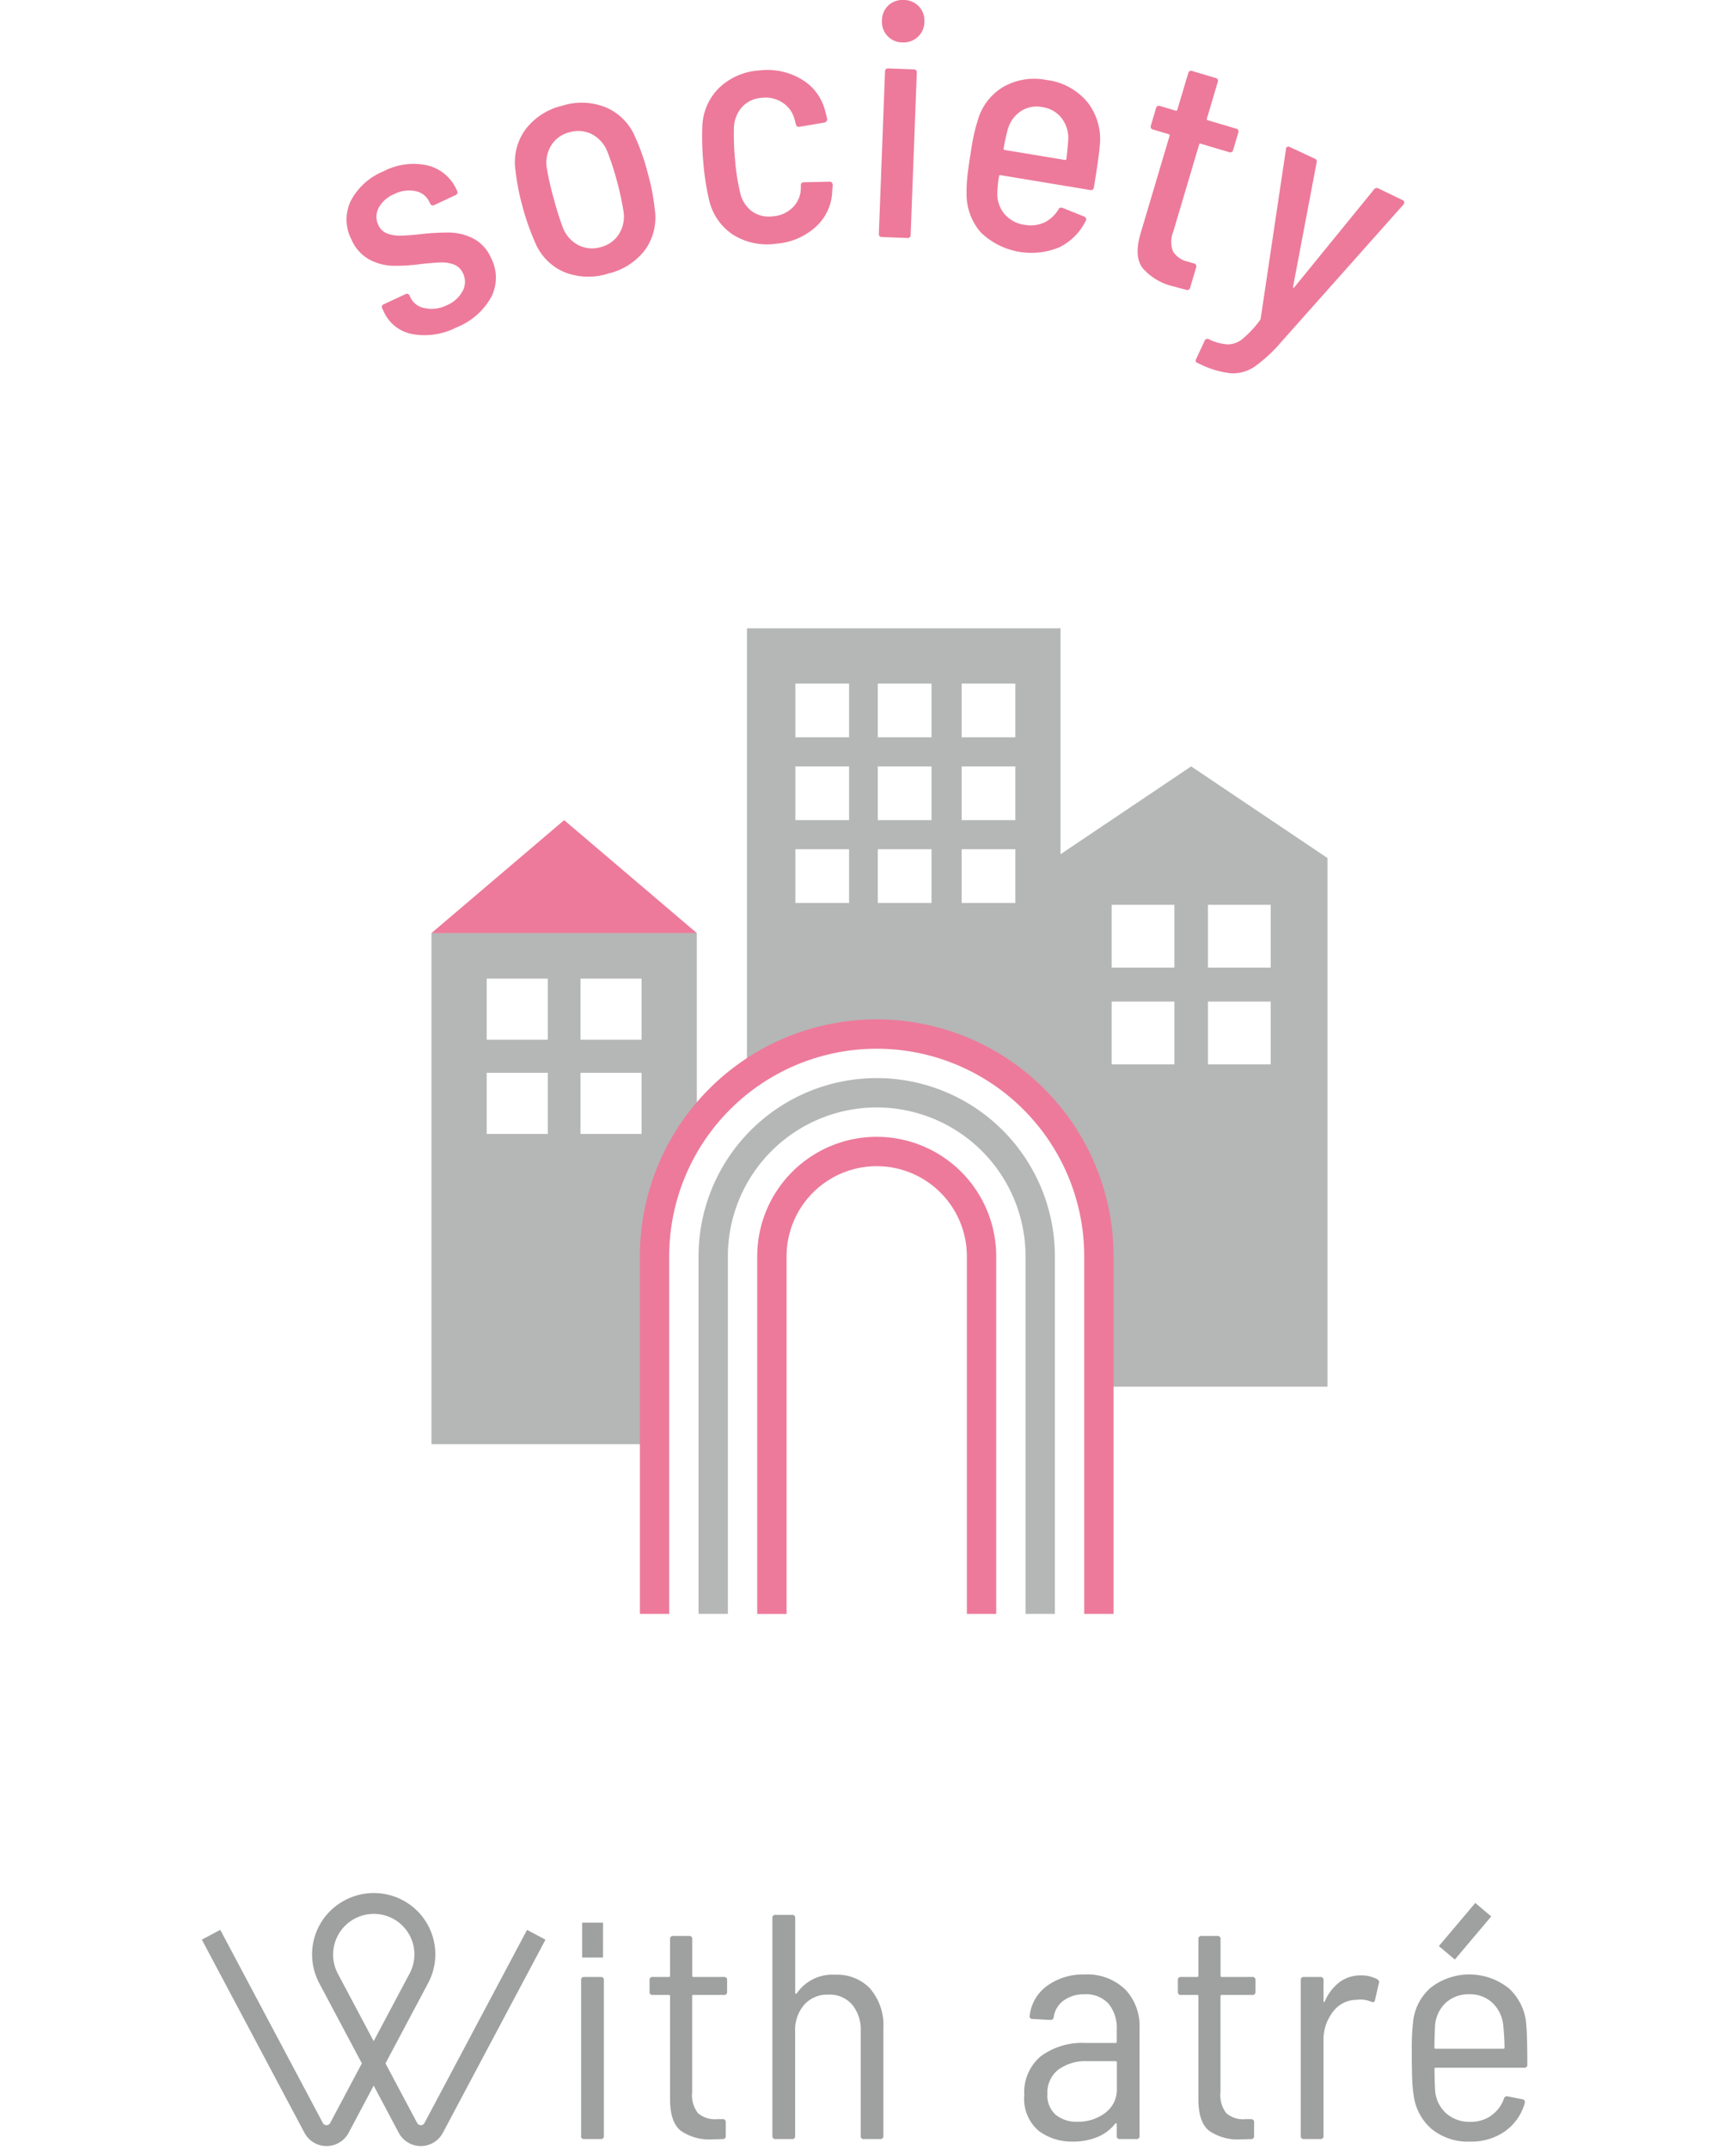<svg xmlns="http://www.w3.org/2000/svg" width="215" height="266" viewBox="0 0 215 266"><g transform="translate(-5861 -1099)"><rect width="215" height="266" transform="translate(5861 1099)" fill="none"/><g transform="translate(-223.797 0)"><path d="M159.688,136.445l-1.974-1.669-4.509,5.336,1.974,1.669Zm-110,.767H47.1v4.321h2.584ZM21.3,136.128a5.044,5.044,0,0,0-4.464,7.392l4.444,8.36,4.453-8.378a5.015,5.015,0,0,0-4.434-7.374m5.822,28.739h0a3.1,3.1,0,0,1-2.739-1.646l-3.1-5.836-3.1,5.836a3.1,3.1,0,0,1-5.476,0L0,139.319l2.283-1.212,12.7,23.9a.515.515,0,0,0,.912,0l3.921-7.374-5.262-9.9a7.567,7.567,0,0,1,2.949-10.176,7.652,7.652,0,0,1,7.583-.005,7.573,7.573,0,0,1,2.928,10.164l-5.272,9.918,3.921,7.374a.515.515,0,0,0,.912,0l12.7-23.9,2.283,1.212-12.706,23.9a3.094,3.094,0,0,1-2.737,1.646m126.946-17.735a4.3,4.3,0,0,0-1.328,2.755q-.079,1.666-.079,2.774a.14.14,0,0,0,.158.16h8.362a.14.14,0,0,0,.158-.16q0-1.147-.158-2.734a4.389,4.389,0,0,0-1.328-2.774,4.006,4.006,0,0,0-2.872-1.07,4.113,4.113,0,0,0-2.913,1.049m5.627,13.95A4.279,4.279,0,0,0,161.263,159a.368.368,0,0,1,.475-.277l1.823.356a.326.326,0,0,1,.258.179.461.461,0,0,1,.019.3,6.437,6.437,0,0,1-2.456,3.488,7.262,7.262,0,0,1-4.32,1.269,7.1,7.1,0,0,1-4.716-1.526,6.594,6.594,0,0,1-2.258-4.141,18.5,18.5,0,0,1-.2-2.339q-.039-1.345-.04-2.239V152.82a27.227,27.227,0,0,1,.16-3.29,6.438,6.438,0,0,1,2.2-4.279,7.816,7.816,0,0,1,9.69.118,6.748,6.748,0,0,1,2.139,4.6q.118,1.308.119,4.8a.351.351,0,0,1-.4.4H152.822a.14.14,0,0,0-.158.16q0,1.226.079,2.734a4.218,4.218,0,0,0,1.367,2.755,4.309,4.309,0,0,0,2.993,1.049,4.376,4.376,0,0,0,2.595-.772m-14.128-16.863a.37.37,0,0,1,.2.477l-.475,2.06c-.026.263-.186.344-.475.237a3.44,3.44,0,0,0-1.388-.277l-.475.04a3.639,3.639,0,0,0-2.891,1.505,5.607,5.607,0,0,0-1.151,3.567V163.6a.349.349,0,0,1-.395.4H136.5a.35.35,0,0,1-.4-.4v-19.26a.351.351,0,0,1,.4-.4h2.021a.35.35,0,0,1,.395.4v2.576c0,.079.021.119.06.119s.074-.026.1-.079a5.882,5.882,0,0,1,1.8-2.358,4.31,4.31,0,0,1,2.674-.853,4.024,4.024,0,0,1,2.021.475m-15.494,1.942h-3.765a.14.14,0,0,0-.158.158v11.889a3.628,3.628,0,0,0,.733,2.6,3.234,3.234,0,0,0,2.358.732h.674a.351.351,0,0,1,.4.4V163.6a.351.351,0,0,1-.4.4l-1.228.039a6.279,6.279,0,0,1-3.923-1.049q-1.347-1.05-1.347-3.9V146.32a.141.141,0,0,0-.16-.158h-1.981a.35.35,0,0,1-.4-.4v-1.426a.351.351,0,0,1,.4-.4h1.981a.141.141,0,0,0,.16-.158v-4.518a.351.351,0,0,1,.4-.4h1.941a.351.351,0,0,1,.4.4v4.518a.14.14,0,0,0,.158.158h3.765a.351.351,0,0,1,.4.4v1.426a.35.35,0,0,1-.4.4m-18.209,14.6a3.583,3.583,0,0,0,1.446-3.032v-3.209a.141.141,0,0,0-.158-.16h-3.488a5.71,5.71,0,0,0-3.606,1.051,3.571,3.571,0,0,0-1.347,2.992,3.178,3.178,0,0,0,1.03,2.6,4.092,4.092,0,0,0,2.695.851,5.538,5.538,0,0,0,3.428-1.09m2.456-15.317a6.58,6.58,0,0,1,1.8,4.836V163.6a.351.351,0,0,1-.4.4H113.71a.351.351,0,0,1-.4-.4v-1.426a.133.133,0,0,0-.06-.119c-.039-.026-.086-.012-.139.04a5.351,5.351,0,0,1-2.218,1.663,7.843,7.843,0,0,1-3.013.556,6.809,6.809,0,0,1-4.26-1.347,5.189,5.189,0,0,1-1.763-4.4,5.817,5.817,0,0,1,2.041-4.814,8.635,8.635,0,0,1,5.567-1.644h3.686a.14.14,0,0,0,.158-.158v-1.507a4.719,4.719,0,0,0-1.011-3.19,3.739,3.739,0,0,0-2.992-1.169,4.178,4.178,0,0,0-2.576.772,3.049,3.049,0,0,0-1.228,2.041.379.379,0,0,1-.437.358l-2.179-.119a.358.358,0,0,1-.3-.119.3.3,0,0,1-.06-.277,5.242,5.242,0,0,1,2.16-3.706,7.564,7.564,0,0,1,4.657-1.405,6.682,6.682,0,0,1,4.972,1.821m-31.51-.019a6.892,6.892,0,0,1,1.6,4.816V163.6a.349.349,0,0,1-.395.4H82a.35.35,0,0,1-.4-.4V150.639a4.829,4.829,0,0,0-1.07-3.288,3.686,3.686,0,0,0-2.932-1.228,3.843,3.843,0,0,0-2.993,1.247,4.8,4.8,0,0,0-1.128,3.349V163.6a.351.351,0,0,1-.4.4H71.064a.35.35,0,0,1-.4-.4V136.652a.35.35,0,0,1,.4-.4h2.021a.351.351,0,0,1,.4.4v9.232a.133.133,0,0,0,.06.119c.039.026.084.012.139-.04a5.332,5.332,0,0,1,4.755-2.3,5.627,5.627,0,0,1,4.379,1.763m-18.17.733H60.881a.14.14,0,0,0-.16.158v11.889a3.628,3.628,0,0,0,.733,2.6,3.236,3.236,0,0,0,2.358.732h.674a.351.351,0,0,1,.4.4V163.6a.351.351,0,0,1-.4.4l-1.228.039a6.279,6.279,0,0,1-3.923-1.049q-1.347-1.05-1.347-3.9V146.32a.141.141,0,0,0-.16-.158H55.847a.35.35,0,0,1-.4-.4v-1.426a.351.351,0,0,1,.4-.4h1.981a.141.141,0,0,0,.16-.158v-4.518a.351.351,0,0,1,.4-.4h1.941a.351.351,0,0,1,.4.4v4.518a.14.14,0,0,0,.16.158h3.763a.351.351,0,0,1,.4.4v1.426a.35.35,0,0,1-.4.4M46.971,163.6v-19.26a.351.351,0,0,1,.4-.4h2.021a.351.351,0,0,1,.4.4V163.6a.351.351,0,0,1-.4.4H47.367a.35.35,0,0,1-.4-.4" transform="translate(6109.796 1199.767)" fill="#9fa0a0"/><path d="M115.532,44.891l.223.1A11.54,11.54,0,0,0,119.7,46.2a4.739,4.739,0,0,0,2.927-.786,18.435,18.435,0,0,0,3.341-3.081L141.11,25.316a.344.344,0,0,0-.144-.565l-2.956-1.426a.422.422,0,0,0-.565.144l-9.862,12.1c-.06.063-.1.082-.119.058a.207.207,0,0,1-.03-.128l2.911-15.35a.392.392,0,0,0-.253-.525l-3.013-1.407c-.247-.116-.418-.074-.511.125l-.014.128-3.128,20.956c-.033.135-.068.209-.1.223a12.792,12.792,0,0,1-2.169,2.316,2.906,2.906,0,0,1-1.826.663,6.316,6.316,0,0,1-2.274-.609l-.037-.018a.363.363,0,0,0-.546.2L115.446,44.4c-.116.247-.088.412.086.493m4.483-26.336.632-2.125a.364.364,0,0,0-.275-.511l-3.5-1.04a.145.145,0,0,1-.111-.2l1.344-4.523a.362.362,0,0,0-.275-.511l-2.87-.854a.364.364,0,0,0-.511.277L113.1,13.587a.145.145,0,0,1-.2.111l-1.928-.572a.363.363,0,0,0-.511.275l-.632,2.125a.362.362,0,0,0,.277.509l1.926.574a.146.146,0,0,1,.111.205l-3.592,12.073q-.842,2.832.244,4.29a7.2,7.2,0,0,0,3.839,2.276l1.546.418a.364.364,0,0,0,.511-.277l.737-2.477a.364.364,0,0,0-.275-.511l-.747-.221a2.889,2.889,0,0,1-1.833-1.253,3.291,3.291,0,0,1,.025-2.455L115.8,17.9a.144.144,0,0,1,.2-.111l3.5,1.04a.364.364,0,0,0,.511-.275M96.39,13.262a3.633,3.633,0,0,1,2.393,1.374,4.033,4.033,0,0,1,.807,2.651q-.039.742-.226,2.374a.145.145,0,0,1-.189.135l-7.448-1.233a.146.146,0,0,1-.135-.189A22.241,22.241,0,0,1,92.109,16a3.984,3.984,0,0,1,1.6-2.23,3.6,3.6,0,0,1,2.684-.512M94.184,27.828a3.938,3.938,0,0,1-2.518-1.374,3.864,3.864,0,0,1-.853-2.637,14.662,14.662,0,0,1,.207-2,.146.146,0,0,1,.189-.135L102.3,23.518a.362.362,0,0,0,.47-.339q.611-3.682.718-5.079a7.418,7.418,0,0,0-1.476-5.4,7.8,7.8,0,0,0-5.109-2.8,7.71,7.71,0,0,0-5.385.876,7,7,0,0,0-3.144,4.158,21.314,21.314,0,0,0-.746,3.246q-.347,2.105-.5,3.39A19.311,19.311,0,0,0,87,24.018a7.182,7.182,0,0,0,1.753,4.741,9.03,9.03,0,0,0,9.715,1.858,7.125,7.125,0,0,0,3.288-3.281q.182-.345-.2-.533L98.9,25.739a.38.38,0,0,0-.532.2,4.167,4.167,0,0,1-1.742,1.6,4.012,4.012,0,0,1-2.439.282M76.532,29.341l3.116.118a.363.363,0,0,0,.426-.395l.761-20.049a.363.363,0,0,0-.395-.426l-3.116-.118a.361.361,0,0,0-.425.395l-.763,20.049a.363.363,0,0,0,.395.426M79.05,5.251a2.578,2.578,0,0,0,1.893-.667,2.522,2.522,0,0,0,.83-1.858A2.528,2.528,0,0,0,79.248,0a2.589,2.589,0,0,0-1.912.646,2.538,2.538,0,0,0-.811,1.879A2.528,2.528,0,0,0,79.05,5.251M63.283,30.174a8.186,8.186,0,0,0,5.046-2.1,6.21,6.21,0,0,0,2.034-4.464l.061-.705c-.028-.3-.177-.439-.449-.414l-3.084.068a.363.363,0,0,0-.416.407l-.005.412a3.351,3.351,0,0,1-.991,2.291,3.877,3.877,0,0,1-2.537,1.112,3.577,3.577,0,0,1-2.616-.695,4,4,0,0,1-1.4-2.369,26.309,26.309,0,0,1-.6-3.942,33.171,33.171,0,0,1-.14-3.9,4.025,4.025,0,0,1,.984-2.6,3.594,3.594,0,0,1,2.47-1.167,3.822,3.822,0,0,1,2.653.649A3.522,3.522,0,0,1,65.708,14.8l.125.484.056.16a.329.329,0,0,0,.353.256l.081-.007,3.044-.518a.435.435,0,0,0,.368-.486l-.251-.965a6.3,6.3,0,0,0-2.856-3.867,8.2,8.2,0,0,0-5.25-1.14,7.893,7.893,0,0,0-5,2.134,7.02,7.02,0,0,0-2.1,4.676,34.314,34.314,0,0,0,.118,4.564,30.974,30.974,0,0,0,.7,4.592,7.029,7.029,0,0,0,2.874,4.3,7.924,7.924,0,0,0,5.316,1.2m-21.583.4a3.746,3.746,0,0,1-2.762-.232,4.114,4.114,0,0,1-1.9-2.077,36.428,36.428,0,0,1-1.188-3.76,35.71,35.71,0,0,1-.86-3.806,4.108,4.108,0,0,1,.593-2.753,3.686,3.686,0,0,1,2.23-1.581,3.747,3.747,0,0,1,2.762.23,4.114,4.114,0,0,1,1.9,2.077,33.418,33.418,0,0,1,1.216,3.711,35.6,35.6,0,0,1,.832,3.855A4.121,4.121,0,0,1,43.931,29a3.7,3.7,0,0,1-2.23,1.581m.89,3.286a7.989,7.989,0,0,0,4.616-2.97,6.867,6.867,0,0,0,1.172-5.014,26.06,26.06,0,0,0-.883-4.521,26.083,26.083,0,0,0-1.518-4.35,6.853,6.853,0,0,0-3.544-3.674,7.941,7.941,0,0,0-5.471-.263,8.021,8.021,0,0,0-4.63,3,6.878,6.878,0,0,0-1.2,5,27.91,27.91,0,0,0,.872,4.483,29.354,29.354,0,0,0,1.518,4.35,6.834,6.834,0,0,0,3.56,3.734,8.074,8.074,0,0,0,5.5.232M23.908,40.493a8.456,8.456,0,0,0,4.23-3.741,5.262,5.262,0,0,0-.018-4.792,4.9,4.9,0,0,0-2.23-2.446,6.78,6.78,0,0,0-2.9-.73,28.634,28.634,0,0,0-3.641.205q-1.637.176-2.52.179a4.349,4.349,0,0,1-1.6-.272,1.961,1.961,0,0,1-1.083-1.056,2.319,2.319,0,0,1,.039-2.1,3.8,3.8,0,0,1,1.9-1.7,4.045,4.045,0,0,1,2.672-.386,2.41,2.41,0,0,1,1.725,1.367l.07.149a.362.362,0,0,0,.544.2l2.6-1.214a.363.363,0,0,0,.2-.546l-.035-.075a5.32,5.32,0,0,0-3.627-3.062,8.02,8.02,0,0,0-5.471.744,7.93,7.93,0,0,0-4.027,3.646,5.327,5.327,0,0,0,.074,4.765,5.135,5.135,0,0,0,2.2,2.483,6.519,6.519,0,0,0,2.879.783,21.951,21.951,0,0,0,3.5-.209q1.637-.174,2.511-.2a4.214,4.214,0,0,1,1.618.263,2.042,2.042,0,0,1,1.126,1.105A2.384,2.384,0,0,1,24.6,36a3.887,3.887,0,0,1-1.956,1.774,4.176,4.176,0,0,1-2.727.368,2.391,2.391,0,0,1-1.783-1.3l-.105-.223a.361.361,0,0,0-.544-.2l-2.641,1.232a.363.363,0,0,0-.2.546l.174.372a4.847,4.847,0,0,0,3.542,2.784,8.63,8.63,0,0,0,5.548-.87" transform="translate(6117.505 1099)" fill="#ed7a9b"/><path d="M93.493,61.416,77.313,72.289V44.327H38.476V99.688A27.493,27.493,0,0,1,82.064,122V138.19h28.31V72.759ZM51.126,78.321H44.475V71.67h6.651Zm0-10.254H44.475V61.416h6.651Zm0-10.252H44.475V51.164h6.651Zm10.21,20.505H54.684V71.67h6.651Zm0-10.254H54.684V61.416h6.651Zm0-10.252H54.684V51.164h6.651ZM71.719,78.321H65.068V71.67h6.651Zm0-10.254H65.068V61.416h6.651Zm0-10.252H65.068V51.164h6.651ZM91.416,98.3H83.645V90.526h7.771Zm0-11.976H83.645V78.549h7.771ZM103.343,98.3H95.572V90.526h7.771Zm0-11.976H95.572V78.549h7.771Z" transform="translate(6138.828 1132.447)" fill="#b5b6b6"/><path d="M32.64,57.858,16.207,71.839H49.073Z" transform="translate(6122.025 1142.656)" fill="#ed7a9b"/><path d="M43.836,105.778a27.366,27.366,0,0,1,5.236-16.119V65.827H16.207v63.262H43.836ZM30.615,90.689H23.05V83.123h7.566Zm0-11.661H23.05V71.463h7.566ZM42.229,90.689H34.663V83.123h7.566ZM34.663,71.463h7.566v7.566H34.663Z" transform="translate(6122.025 1148.669)" fill="#b5b6b6"/><path d="M89.584,145.5H85.95V101.248a25.7,25.7,0,1,0-51.4,0V145.5H30.919V101.248a29.332,29.332,0,1,1,58.665,0Z" transform="translate(6133.126 1153.262)" fill="#ed7a9b"/><path d="M68.8,139.249H65.166V95a11.165,11.165,0,1,0-22.33,0v44.251H39.2V95a14.8,14.8,0,1,1,29.6,0Z" transform="translate(6139.376 1159.513)" fill="#ed7a9b"/><path d="M79.192,142.374H75.558V98.123a18.432,18.432,0,1,0-36.865,0v44.251H35.06V98.123a22.066,22.066,0,1,1,44.132,0Z" transform="translate(6136.25 1156.387)" fill="#b5b6b6"/></g></g></svg>
